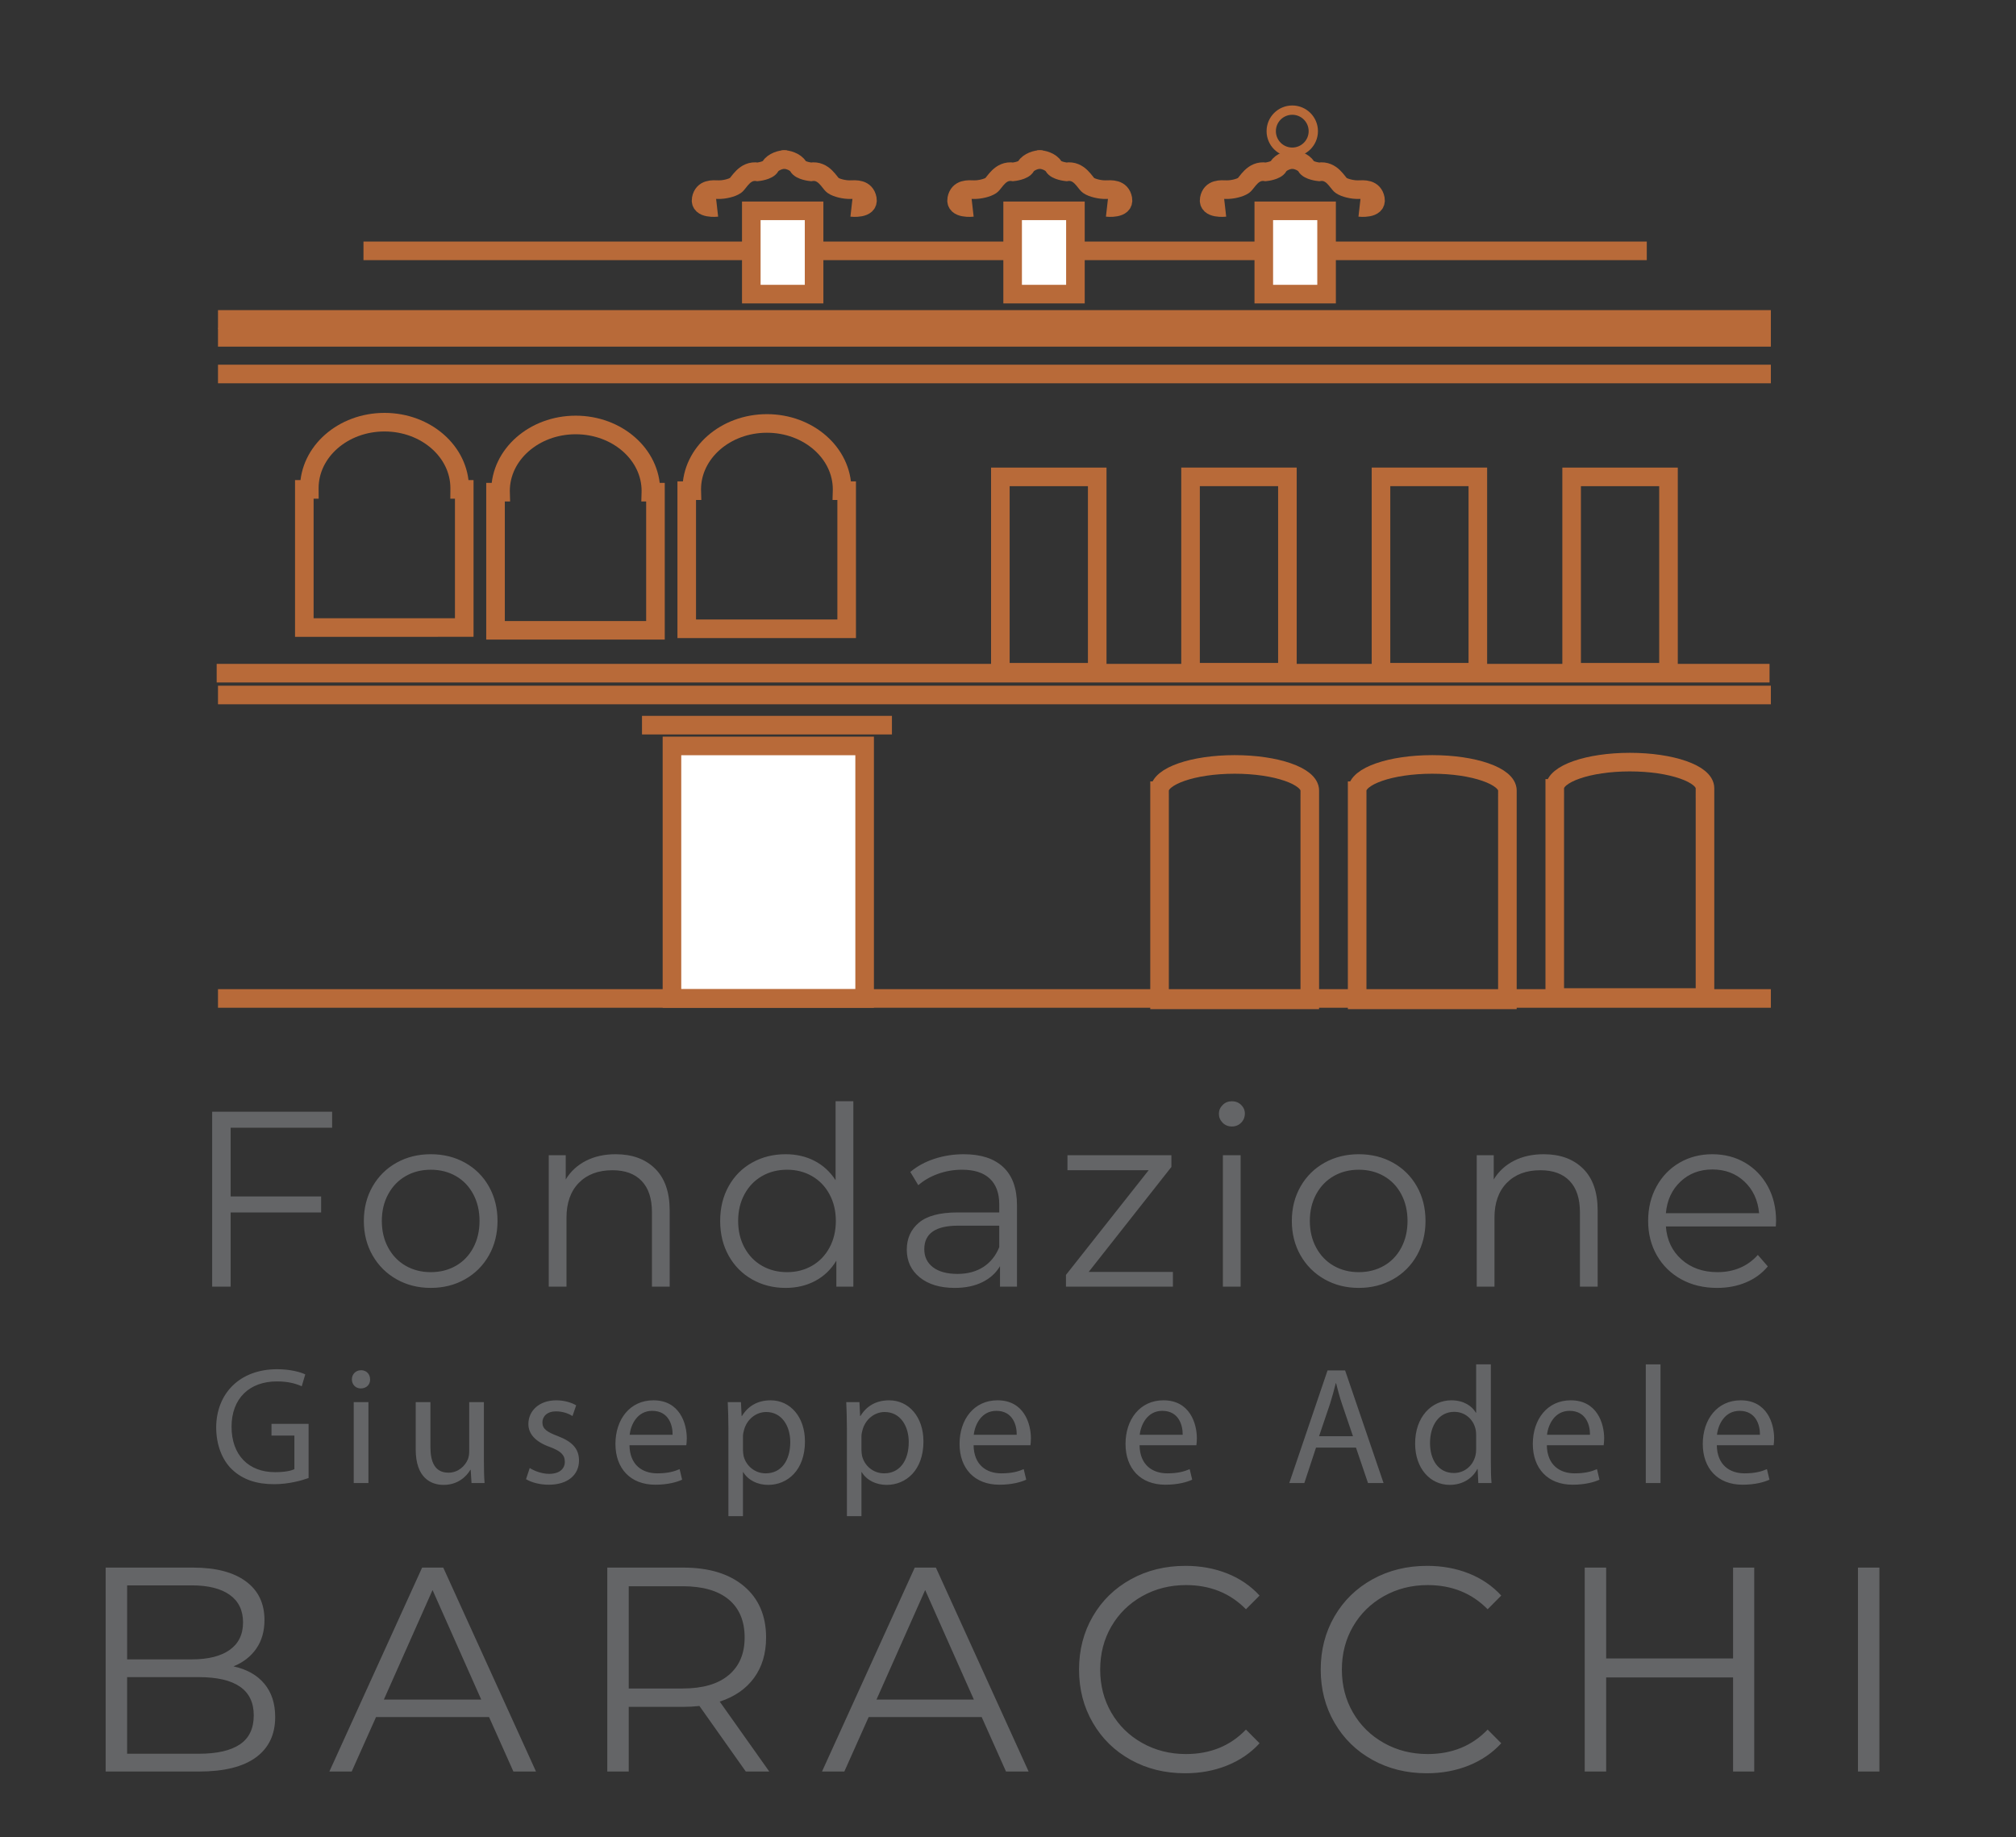 <?xml version="1.0" encoding="utf-8"?>
<!-- Generator: Adobe Illustrator 15.0.2, SVG Export Plug-In . SVG Version: 6.00 Build 0)  -->
<!DOCTYPE svg PUBLIC "-//W3C//DTD SVG 1.1//EN" "http://www.w3.org/Graphics/SVG/1.1/DTD/svg11.dtd">
<svg version="1.1" id="Livello_1" xmlns="http://www.w3.org/2000/svg" xmlns:xlink="http://www.w3.org/1999/xlink" x="0px" y="0px"
	 width="214px" height="195px" viewBox="0 0 214 195" enable-background="new 0 0 214 195" xml:space="preserve">
<rect x="0" y="0" width="214" height="195" fill="#333333" stroke="none"/>
<line fill="none" stroke="#B86A39" stroke-width="1.973" x1="38.583" y1="26.628" x2="174.808" y2="26.628"/>
<rect x="71.329" y="79.181" fill="#FFFFFF" width="20.452" height="26.806"/>
<rect x="71.329" y="79.181" fill="none" stroke="#B86A39" stroke-width="1.973" width="20.452" height="26.806"/>
<line fill="none" stroke="#B86A39" stroke-width="1.973" x1="68.149" y1="76.975" x2="94.679" y2="76.975"/>
<line fill="none" stroke="#B86A39" stroke-width="1.973" x1="23" y1="71.457" x2="187.838" y2="71.457"/>
<path fill="none" stroke="#B86A39" stroke-width="1.973" d="M49.28,51.948h-0.491c0-0.044,0.007-0.086,0.007-0.13
	c0-3.868-3.574-7.004-7.981-7.004s-7.981,3.136-7.981,7.004c0,0.044,0.007,0.086,0.007,0.13h-0.538v14.664H49.28V51.948z"/>
<path fill="none" stroke="#B86A39" stroke-width="1.973" d="M69.577,52.244h-0.491c0.001-0.044,0.007-0.086,0.007-0.13
	c0-3.869-3.574-7.004-7.981-7.004c-4.407,0-7.981,3.135-7.981,7.004c0,0.044,0.006,0.085,0.007,0.13H52.6v14.664h16.977V52.244z"/>
<path fill="none" stroke="#B86A39" stroke-width="1.973" d="M89.874,52.083h-0.491c0.001-0.044,0.007-0.086,0.007-0.13
	c0-3.868-3.573-7.004-7.981-7.004c-4.408,0-7.981,3.136-7.981,7.004c0,0.044,0.006,0.086,0.007,0.13h-0.538v14.664h16.977V52.083z"
	/>
<line fill="none" stroke="#B86A39" stroke-width="1.973" x1="23.14" y1="73.773" x2="187.979" y2="73.773"/>
<rect x="106.189" y="50.621" fill="none" stroke="#B86A39" stroke-width="1.973" width="10.282" height="20.739"/>
<rect x="126.377" y="50.618" fill="none" stroke="#B86A39" stroke-width="1.973" width="10.282" height="20.739"/>
<rect x="146.593" y="50.618" fill="none" stroke="#B86A39" stroke-width="1.973" width="10.281" height="20.739"/>
<rect x="166.83" y="50.621" fill="none" stroke="#B86A39" stroke-width="1.973" width="10.282" height="20.739"/>
<line fill="none" stroke="#B86A39" stroke-width="1.973" x1="23.14" y1="105.986" x2="187.979" y2="105.986"/>
<line fill="none" stroke="#B86A39" stroke-width="1.973" x1="23.14" y1="39.699" x2="187.979" y2="39.699"/>
<line fill="none" stroke="#B86A39" stroke-width="1.973" x1="23.14" y1="35.81" x2="187.979" y2="35.81"/>
<line fill="none" stroke="#B86A39" stroke-width="1.973" x1="23.14" y1="33.906" x2="187.979" y2="33.906"/>
<path fill="none" stroke="#B86A39" stroke-width="1.973" d="M76.119,22.018c0,0-1.893,0.216-1.687-0.898
	c0.207-1.115,1.239-1.007,1.825-0.99c0.585,0.018,1.445-0.179,1.824-0.45c0.379-0.27,0.963-1.654,2.34-1.438
	c0,0,1.102-0.108,1.36-0.576c0.258-0.467,1.152-0.791,1.635-0.719"/>
<path fill="none" stroke="#B86A39" stroke-width="1.973" d="M90.385,22.018c0,0,1.893,0.216,1.687-0.898
	c-0.207-1.115-1.239-1.007-1.825-0.99c-0.585,0.018-1.445-0.179-1.824-0.45c-0.379-0.27-0.963-1.654-2.34-1.438
	c0,0-1.102-0.108-1.36-0.576c-0.258-0.467-1.153-0.791-1.635-0.719"/>
<path fill="none" stroke="#B86A39" stroke-width="1.973" d="M103.242,22.018c0,0-1.893,0.216-1.687-0.898
	c0.207-1.115,1.239-1.007,1.824-0.99c0.585,0.018,1.446-0.179,1.824-0.45c0.378-0.27,0.963-1.654,2.341-1.438
	c0,0,1.101-0.108,1.36-0.576c0.258-0.467,1.152-0.791,1.635-0.719"/>
<path fill="none" stroke="#B86A39" stroke-width="1.973" d="M117.507,22.018c0,0,1.894,0.216,1.688-0.898
	c-0.207-1.115-1.239-1.007-1.825-0.99c-0.584,0.018-1.445-0.179-1.824-0.45c-0.379-0.27-0.963-1.654-2.34-1.438
	c0,0-1.102-0.108-1.36-0.576c-0.259-0.467-1.153-0.791-1.635-0.719"/>
<path fill="none" stroke="#B86A39" stroke-width="1.973" d="M130.049,22.018c0,0-1.893,0.216-1.687-0.898
	c0.206-1.115,1.239-1.007,1.824-0.99c0.585,0.018,1.446-0.179,1.824-0.45c0.378-0.27,0.964-1.654,2.341-1.438
	c0,0,1.102-0.108,1.359-0.576c0.258-0.467,1.152-0.791,1.635-0.719"/>
<path fill="none" stroke="#B86A39" stroke-width="1.973" d="M144.314,22.018c0,0,1.894,0.216,1.688-0.898
	c-0.208-1.115-1.239-1.007-1.825-0.99c-0.584,0.018-1.445-0.179-1.823-0.45c-0.38-0.27-0.964-1.654-2.342-1.438
	c0,0-1.101-0.108-1.359-0.576c-0.258-0.467-1.152-0.791-1.635-0.719"/>
<path fill="none" stroke="#B86A39" stroke-width="1.973" d="M139.036,83.935h-0.004c0-0.008,0.004-0.014,0.004-0.021
	c0-1.529-3.571-2.77-7.974-2.77c-4.405,0-7.975,1.24-7.975,2.77c0,0.007,0.002,0.013,0.002,0.021h-0.002v22.198h15.948V83.935z"/>
<path fill="none" stroke="#B86A39" stroke-width="1.973" d="M160.012,83.935h-0.004c0-0.008,0.004-0.014,0.004-0.021
	c0-1.529-3.57-2.77-7.975-2.77s-7.974,1.24-7.974,2.77c0,0.007,0.002,0.013,0.002,0.021h-0.002v22.198h15.948V83.935z"/>
<path fill="none" stroke="#B86A39" stroke-width="1.973" d="M180.986,83.688h-0.003c0-0.007,0.003-0.014,0.003-0.02
	c0-1.53-3.57-2.77-7.974-2.77c-4.405,0-7.974,1.24-7.974,2.77c0,0.006,0.002,0.013,0.002,0.02h-0.002v22.198h15.947V83.688z"/>
<rect x="79.751" y="22.379" fill="#FFFFFF" width="6.665" height="8.841"/>
<rect x="79.751" y="22.379" fill="none" stroke="#B86A39" stroke-width="1.973" width="6.665" height="8.841"/>
<rect x="107.492" y="22.379" fill="#FFFFFF" width="6.665" height="8.841"/>
<rect x="107.492" y="22.379" fill="none" stroke="#B86A39" stroke-width="1.973" width="6.665" height="8.841"/>
<rect x="134.152" y="22.379" fill="#FFFFFF" width="6.665" height="8.841"/>
<rect x="134.152" y="22.379" fill="none" stroke="#B86A39" stroke-width="1.973" width="6.665" height="8.841"/>
<circle fill="none" stroke="#B86A39" stroke-width="0.987" cx="137.175" cy="13.923" r="2.233"/>
<path fill="#646567" d="M197.225,188.046h2.276V166.4h-2.276V188.046z M183.967,166.4v9.647h-13.473V166.4h-2.276v21.646h2.276
	v-9.988h13.473v9.988h2.246V166.4H183.967z M151.454,188.231c1.599,0,3.08-0.272,4.445-0.819c1.362-0.546,2.517-1.335,3.46-2.365
	l-1.445-1.453c-1.662,1.731-3.783,2.597-6.368,2.597c-1.702,0-3.251-0.392-4.645-1.175c-1.395-0.783-2.486-1.855-3.276-3.216
	c-0.789-1.361-1.185-2.886-1.185-4.577c0-1.689,0.396-3.216,1.185-4.577c0.79-1.359,1.882-2.432,3.276-3.216
	c1.394-0.782,2.942-1.175,4.645-1.175c2.563,0,4.687,0.856,6.368,2.567l1.445-1.454c-0.943-1.03-2.092-1.813-3.445-2.35
	c-1.353-0.536-2.83-0.804-4.429-0.804c-2.134,0-4.061,0.474-5.783,1.422c-1.723,0.949-3.071,2.263-4.046,3.942
	c-0.974,1.681-1.461,3.562-1.461,5.644c0,2.083,0.487,3.964,1.461,5.644c0.975,1.682,2.317,2.995,4.03,3.942
	C147.397,187.758,149.32,188.231,151.454,188.231 M125.8,188.231c1.6,0,3.081-0.272,4.444-0.819
	c1.364-0.546,2.518-1.335,3.461-2.365l-1.446-1.453c-1.66,1.731-3.783,2.597-6.366,2.597c-1.702,0-3.25-0.392-4.646-1.175
	s-2.487-1.855-3.276-3.216c-0.79-1.361-1.185-2.886-1.185-4.577c0-1.689,0.395-3.216,1.185-4.577
	c0.789-1.359,1.881-2.432,3.276-3.216c1.395-0.782,2.943-1.175,4.646-1.175c2.562,0,4.686,0.856,6.366,2.567l1.446-1.454
	c-0.943-1.03-2.092-1.813-3.445-2.35s-2.83-0.804-4.43-0.804c-2.133,0-4.061,0.474-5.782,1.422
	c-1.723,0.949-3.071,2.263-4.045,3.942c-0.975,1.681-1.462,3.562-1.462,5.644c0,2.083,0.487,3.964,1.462,5.644
	c0.974,1.682,2.317,2.995,4.029,3.942C121.745,187.758,123.667,188.231,125.8,188.231 M93.04,180.408l5.167-11.627l5.168,11.627
	H93.04z M106.789,188.046h2.4L99.346,166.4h-2.245l-9.844,21.646h2.369l2.583-5.782h11.997L106.789,188.046z M72.461,179.233H66.74
	v-10.854h5.721c2.133,0,3.763,0.469,4.891,1.406c1.127,0.938,1.692,2.284,1.692,4.036c0,1.712-0.564,3.042-1.692,3.989
	C76.224,178.759,74.594,179.233,72.461,179.233 M81.659,188.046l-5.259-7.421c1.578-0.515,2.793-1.355,3.645-2.521
	c0.851-1.165,1.276-2.593,1.276-4.283c0-2.309-0.78-4.123-2.338-5.442s-3.712-1.979-6.459-1.979h-8.06v21.646h2.276v-6.864h5.783
	c0.594,0,1.168-0.031,1.722-0.094l4.922,6.958H81.659z M40.748,180.408l5.167-11.627l5.168,11.627H40.748z M54.498,188.046h2.399
	L47.053,166.4h-2.245l-9.844,21.646h2.369l2.584-5.782h11.997L54.498,188.046z M21.091,186.159h-7.597v-8.133h7.597
	c3.896,0,5.845,1.352,5.845,4.052c0,1.402-0.492,2.433-1.476,3.092C24.476,185.83,23.02,186.159,21.091,186.159 M20.354,168.286
	c1.742,0,3.086,0.336,4.029,1.005c0.943,0.67,1.416,1.644,1.416,2.922c0,1.279-0.472,2.253-1.416,2.923s-2.287,1.005-4.029,1.005
	h-6.859v-7.854H20.354z M24.783,176.883c1.025-0.412,1.831-1.036,2.415-1.871c0.584-0.835,0.876-1.85,0.876-3.046
	c0-1.772-0.661-3.144-1.984-4.112c-1.323-0.97-3.184-1.453-5.583-1.453h-9.291v21.646h9.906c2.666,0,4.679-0.5,6.044-1.5
	c1.363-1,2.045-2.427,2.045-4.282c0-1.443-0.384-2.623-1.154-3.541C27.29,177.806,26.198,177.192,24.783,176.883"/>
<path fill="#646567" d="M182.259,152.297c0.124-1.083,0.816-2.537,2.395-2.537c1.757,0,2.183,1.543,2.165,2.537H182.259z
	 M188.272,153.414c0.019-0.159,0.054-0.408,0.054-0.727c0-1.579-0.745-4.045-3.548-4.045c-2.501,0-4.027,2.041-4.027,4.63
	s1.578,4.329,4.223,4.329c1.365,0,2.306-0.284,2.856-0.532l-0.267-1.118c-0.586,0.248-1.26,0.444-2.377,0.444
	c-1.562,0-2.909-0.87-2.944-2.981H188.272z M174.701,157.424h1.562v-12.596h-1.562V157.424z M164.217,152.297
	c0.123-1.083,0.816-2.537,2.395-2.537c1.757,0,2.183,1.543,2.165,2.537H164.217z M170.23,153.414
	c0.018-0.159,0.054-0.408,0.054-0.727c0-1.579-0.745-4.045-3.549-4.045c-2.501,0-4.026,2.041-4.026,4.63s1.578,4.329,4.222,4.329
	c1.366,0,2.307-0.284,2.856-0.532l-0.266-1.118c-0.585,0.248-1.261,0.444-2.378,0.444c-1.561,0-2.909-0.87-2.945-2.981H170.23z
	 M156.694,153.823c0,0.247-0.018,0.46-0.071,0.674c-0.283,1.171-1.241,1.862-2.288,1.862c-1.686,0-2.537-1.438-2.537-3.176
	c0-1.897,0.958-3.317,2.572-3.317c1.171,0,2.022,0.816,2.253,1.81c0.054,0.195,0.071,0.462,0.071,0.656V153.823z M156.694,144.827
	v5.128h-0.035c-0.391-0.692-1.277-1.313-2.591-1.313c-2.093,0-3.867,1.756-3.85,4.613c0,2.607,1.596,4.364,3.672,4.364
	c1.402,0,2.449-0.728,2.928-1.686h0.036l0.07,1.49h1.402c-0.055-0.585-0.071-1.454-0.071-2.218v-10.379H156.694z M140.018,152.457
	l1.171-3.46c0.23-0.728,0.426-1.455,0.603-2.166h0.036c0.178,0.693,0.355,1.402,0.621,2.183l1.171,3.442H140.018z M143.938,153.663
	l1.277,3.761h1.65l-4.081-11.958h-1.863l-4.063,11.958h1.598l1.241-3.761H143.938z M120.982,152.297
	c0.123-1.083,0.815-2.537,2.394-2.537c1.757,0,2.184,1.543,2.165,2.537H120.982z M126.996,153.414
	c0.018-0.159,0.053-0.408,0.053-0.727c0-1.579-0.744-4.045-3.548-4.045c-2.501,0-4.026,2.041-4.026,4.63s1.578,4.329,4.222,4.329
	c1.366,0,2.306-0.284,2.855-0.532l-0.266-1.118c-0.585,0.248-1.26,0.444-2.377,0.444c-1.56,0-2.909-0.87-2.945-2.981H126.996z
	 M103.365,152.297c0.124-1.083,0.816-2.537,2.395-2.537c1.757,0,2.183,1.543,2.165,2.537H103.365z M109.38,153.414
	c0.017-0.159,0.052-0.408,0.052-0.727c0-1.579-0.744-4.045-3.548-4.045c-2.502,0-4.027,2.041-4.027,4.63s1.579,4.329,4.222,4.329
	c1.366,0,2.307-0.284,2.856-0.532l-0.267-1.118c-0.584,0.248-1.259,0.444-2.376,0.444c-1.562,0-2.91-0.87-2.945-2.981H109.38z
	 M91.444,152.457c0-0.214,0.053-0.444,0.106-0.64c0.301-1.17,1.295-1.933,2.359-1.933c1.65,0,2.555,1.472,2.555,3.193
	c0,1.97-0.958,3.318-2.608,3.318c-1.118,0-2.058-0.746-2.342-1.827c-0.035-0.196-0.07-0.408-0.07-0.64V152.457z M89.899,160.937
	h1.544v-4.666h0.035c0.514,0.852,1.508,1.349,2.643,1.349c2.023,0,3.903-1.526,3.903-4.613c0-2.607-1.561-4.364-3.637-4.364
	c-1.401,0-2.413,0.621-3.051,1.667h-0.035l-0.071-1.472h-1.401c0.035,0.816,0.07,1.703,0.07,2.803V160.937z M78.866,152.457
	c0-0.214,0.053-0.444,0.106-0.64c0.302-1.17,1.295-1.933,2.36-1.933c1.649,0,2.555,1.472,2.555,3.193
	c0,1.97-0.958,3.318-2.608,3.318c-1.118,0-2.059-0.746-2.342-1.827c-0.035-0.196-0.07-0.408-0.07-0.64V152.457z M77.322,160.937
	h1.543v-4.666h0.035c0.514,0.852,1.508,1.349,2.643,1.349c2.022,0,3.903-1.526,3.903-4.613c0-2.607-1.561-4.364-3.637-4.364
	c-1.401,0-2.413,0.621-3.051,1.667h-0.035l-0.072-1.472h-1.401c0.035,0.816,0.071,1.703,0.071,2.803V160.937z M66.837,152.297
	c0.125-1.083,0.816-2.537,2.395-2.537c1.757,0,2.183,1.543,2.164,2.537H66.837z M72.851,153.414
	c0.018-0.159,0.053-0.408,0.053-0.727c0-1.579-0.745-4.045-3.547-4.045c-2.502,0-4.028,2.041-4.028,4.63s1.58,4.329,4.223,4.329
	c1.366,0,2.307-0.284,2.856-0.532l-0.266-1.118c-0.585,0.248-1.26,0.444-2.377,0.444c-1.562,0-2.91-0.87-2.945-2.981H72.851z
	 M55.838,157.016c0.603,0.355,1.472,0.586,2.413,0.586c2.041,0,3.211-1.064,3.211-2.572c0-1.278-0.763-2.023-2.253-2.591
	c-1.118-0.426-1.632-0.744-1.632-1.454c0-0.64,0.514-1.171,1.438-1.171c0.798,0,1.419,0.284,1.756,0.496l0.391-1.135
	c-0.479-0.284-1.242-0.532-2.111-0.532c-1.845,0-2.963,1.136-2.963,2.519c0,1.029,0.728,1.881,2.271,2.431
	c1.153,0.426,1.597,0.834,1.597,1.579c0,0.709-0.532,1.277-1.667,1.277c-0.78,0-1.597-0.319-2.059-0.621L55.838,157.016z
	 M51.367,148.837h-1.561v5.27c0,0.284-0.054,0.567-0.142,0.798c-0.284,0.692-1.012,1.419-2.058,1.419
	c-1.419,0-1.917-1.1-1.917-2.731v-4.755h-1.561v5.021c0,3.016,1.615,3.761,2.963,3.761c1.525,0,2.43-0.905,2.838-1.598h0.036
	l0.088,1.402h1.384c-0.053-0.675-0.07-1.454-0.07-2.342V148.837z M38.328,145.448c-0.568,0-0.976,0.426-0.976,0.976
	c0,0.532,0.391,0.958,0.94,0.958c0.621,0,1.011-0.426,0.994-0.958C39.286,145.875,38.913,145.448,38.328,145.448 M39.108,148.837
	h-1.561v8.587h1.561V148.837z M32.757,151.144h-3.938v1.242h2.431v3.565c-0.355,0.178-1.047,0.319-2.058,0.319
	c-2.785,0-4.612-1.792-4.612-4.826c0-2.998,1.897-4.807,4.808-4.807c1.207,0,2.004,0.23,2.643,0.515l0.373-1.261
	c-0.515-0.248-1.597-0.549-2.981-0.549c-4.01,0-6.458,2.607-6.475,6.173c0,1.863,0.638,3.46,1.667,4.454
	c1.171,1.116,2.661,1.578,4.471,1.578c1.614,0,2.98-0.407,3.672-0.656V151.144z"/>
<path fill="#646567" d="M181.768,124.138c1.361,0,2.498,0.429,3.408,1.287c0.91,0.857,1.429,1.976,1.553,3.355h-9.894
	c0.123-1.379,0.641-2.498,1.551-3.355C179.297,124.567,180.425,124.138,181.768,124.138 M188.532,129.603
	c0-1.38-0.293-2.604-0.876-3.674c-0.584-1.069-1.389-1.905-2.414-2.507c-1.025-0.601-2.184-0.901-3.475-0.901
	c-1.29,0-2.452,0.301-3.487,0.901c-1.034,0.602-1.848,1.441-2.439,2.52c-0.594,1.078-0.89,2.299-0.89,3.661s0.31,2.582,0.929,3.66
	c0.619,1.079,1.48,1.923,2.585,2.533c1.105,0.609,2.375,0.915,3.807,0.915c1.114,0,2.136-0.194,3.064-0.583
	c0.928-0.39,1.701-0.955,2.32-1.698l-1.061-1.22c-0.53,0.601-1.159,1.056-1.884,1.366c-0.725,0.31-1.521,0.463-2.387,0.463
	c-1.538,0-2.812-0.445-3.819-1.338c-1.008-0.893-1.564-2.065-1.671-3.515h11.67L188.532,129.603z M163.865,122.521
	c-1.202,0-2.259,0.234-3.17,0.703c-0.911,0.469-1.622,1.128-2.135,1.976v-2.573h-1.804v13.951h1.883v-7.32
	c0-1.574,0.438-2.807,1.313-3.7c0.876-0.893,2.063-1.339,3.567-1.339c1.343,0,2.378,0.381,3.104,1.141
	c0.725,0.76,1.087,1.865,1.087,3.315v7.904h1.883v-8.089c0-1.945-0.518-3.425-1.552-4.443
	C167.009,123.029,165.615,122.521,163.865,122.521 M144.237,135.039c-0.989,0-1.879-0.225-2.665-0.676
	c-0.787-0.451-1.406-1.092-1.856-1.922c-0.451-0.831-0.676-1.778-0.676-2.838c0-1.062,0.225-2.007,0.676-2.838
	c0.45-0.831,1.069-1.473,1.856-1.924c0.786-0.451,1.676-0.676,2.665-0.676c0.99,0,1.879,0.226,2.666,0.676
	c0.787,0.451,1.401,1.093,1.844,1.924c0.441,0.831,0.663,1.776,0.663,2.838c0,1.06-0.222,2.007-0.663,2.838
	c-0.442,0.831-1.057,1.472-1.844,1.922C146.116,134.814,145.228,135.039,144.237,135.039 M144.237,136.71
	c1.344,0,2.556-0.306,3.635-0.915c1.077-0.61,1.922-1.455,2.533-2.533c0.609-1.078,0.914-2.298,0.914-3.66s-0.305-2.583-0.914-3.661
	c-0.611-1.079-1.456-1.918-2.533-2.52c-1.079-0.601-2.291-0.901-3.635-0.901s-2.555,0.301-3.633,0.901
	c-1.079,0.602-1.928,1.441-2.547,2.52c-0.619,1.078-0.928,2.299-0.928,3.661s0.309,2.582,0.928,3.66
	c0.619,1.079,1.468,1.923,2.547,2.533C141.683,136.405,142.894,136.71,144.237,136.71 M130.764,119.576
	c0.39,0,0.717-0.133,0.981-0.397c0.265-0.266,0.398-0.593,0.398-0.982c0-0.354-0.134-0.659-0.398-0.916
	c-0.265-0.255-0.592-0.384-0.981-0.384s-0.716,0.132-0.98,0.398c-0.266,0.265-0.398,0.575-0.398,0.928
	c0,0.372,0.133,0.69,0.398,0.956C130.048,119.443,130.374,119.576,130.764,119.576 M129.81,136.577h1.883v-13.951h-1.883V136.577z
	 M115.565,135.013l8.779-11.14v-1.247h-11.033v1.592h8.62l-8.779,11.113v1.246h11.353v-1.564H115.565z M101.642,135.225
	c-1.114,0-1.981-0.234-2.6-0.703c-0.619-0.468-0.928-1.11-0.928-1.924c0-1.661,1.194-2.493,3.581-2.493h4.376v2.281
	c-0.371,0.919-0.938,1.622-1.697,2.109C103.613,134.982,102.702,135.225,101.642,135.225 M102.305,122.521
	c-1.097,0-2.14,0.164-3.129,0.49c-0.991,0.328-1.839,0.792-2.546,1.393l0.848,1.405c0.584-0.512,1.282-0.915,2.096-1.206
	c0.813-0.292,1.661-0.438,2.546-0.438c1.291,0,2.271,0.314,2.943,0.941c0.672,0.628,1.008,1.543,1.008,2.745v0.85h-4.429
	c-1.875,0-3.241,0.363-4.099,1.086c-0.858,0.726-1.287,1.681-1.287,2.865c0,1.22,0.46,2.202,1.38,2.945
	c0.919,0.742,2.157,1.114,3.713,1.114c1.131,0,2.109-0.204,2.931-0.61c0.822-0.407,1.445-0.972,1.87-1.697v2.174h1.804v-8.646
	c0-1.787-0.487-3.134-1.459-4.045C105.522,122.976,104.126,122.521,102.305,122.521 M83.553,135.039
	c-0.99,0-1.879-0.225-2.666-0.676c-0.787-0.451-1.405-1.092-1.856-1.922c-0.451-0.831-0.676-1.778-0.676-2.838
	c0-1.062,0.225-2.007,0.676-2.838c0.451-0.831,1.069-1.473,1.856-1.924c0.787-0.451,1.676-0.676,2.666-0.676
	c0.972,0,1.853,0.226,2.639,0.676c0.786,0.451,1.405,1.093,1.856,1.924c0.451,0.831,0.677,1.776,0.677,2.838
	c0,1.06-0.226,2.007-0.677,2.838c-0.451,0.831-1.07,1.472-1.856,1.922C85.405,134.814,84.525,135.039,83.553,135.039
	 M88.698,116.897v8.381c-0.583-0.901-1.331-1.586-2.241-2.055c-0.911-0.469-1.932-0.703-3.063-0.703
	c-1.309,0-2.493,0.296-3.554,0.888c-1.061,0.593-1.892,1.428-2.493,2.507c-0.602,1.079-0.901,2.307-0.901,3.687
	c0,1.378,0.3,2.608,0.901,3.686c0.601,1.079,1.432,1.918,2.493,2.52c1.061,0.602,2.246,0.902,3.554,0.902
	c1.167,0,2.214-0.248,3.144-0.743c0.928-0.495,1.675-1.211,2.241-2.148v2.758h1.803v-19.68H88.698z M65.358,122.521
	c-1.204,0-2.26,0.234-3.17,0.703c-0.912,0.469-1.623,1.128-2.135,1.976v-2.573H58.25v13.951h1.883v-7.32
	c0-1.574,0.438-2.807,1.313-3.7c0.875-0.893,2.065-1.339,3.568-1.339c1.343,0,2.377,0.381,3.102,1.141
	c0.726,0.76,1.088,1.865,1.088,3.315v7.904h1.883v-8.089c0-1.945-0.517-3.425-1.552-4.443
	C68.501,123.029,67.108,122.521,65.358,122.521 M45.73,135.039c-0.99,0-1.879-0.225-2.666-0.676
	c-0.787-0.451-1.405-1.092-1.856-1.922c-0.452-0.831-0.677-1.778-0.677-2.838c0-1.062,0.225-2.007,0.677-2.838
	c0.451-0.831,1.069-1.473,1.856-1.924c0.787-0.451,1.676-0.676,2.666-0.676s1.878,0.226,2.666,0.676
	c0.786,0.451,1.4,1.093,1.843,1.924c0.441,0.831,0.663,1.776,0.663,2.838c0,1.06-0.221,2.007-0.663,2.838
	c-0.443,0.831-1.057,1.472-1.843,1.922C47.609,134.814,46.721,135.039,45.73,135.039 M45.73,136.71c1.343,0,2.556-0.306,3.633-0.915
	c1.079-0.61,1.923-1.455,2.533-2.533c0.61-1.078,0.916-2.298,0.916-3.66s-0.305-2.583-0.916-3.661
	c-0.61-1.079-1.454-1.918-2.533-2.52c-1.078-0.601-2.29-0.901-3.633-0.901c-1.344,0-2.555,0.301-3.634,0.901
	c-1.079,0.602-1.928,1.441-2.546,2.52c-0.619,1.078-0.928,2.299-0.928,3.661s0.309,2.582,0.928,3.66
	c0.618,1.079,1.467,1.923,2.546,2.533C43.175,136.405,44.387,136.71,45.73,136.71 M35.254,119.708v-1.697H22.522v18.565h1.962
	v-7.876h9.602v-1.698h-9.602v-7.294H35.254z"/>
</svg>
